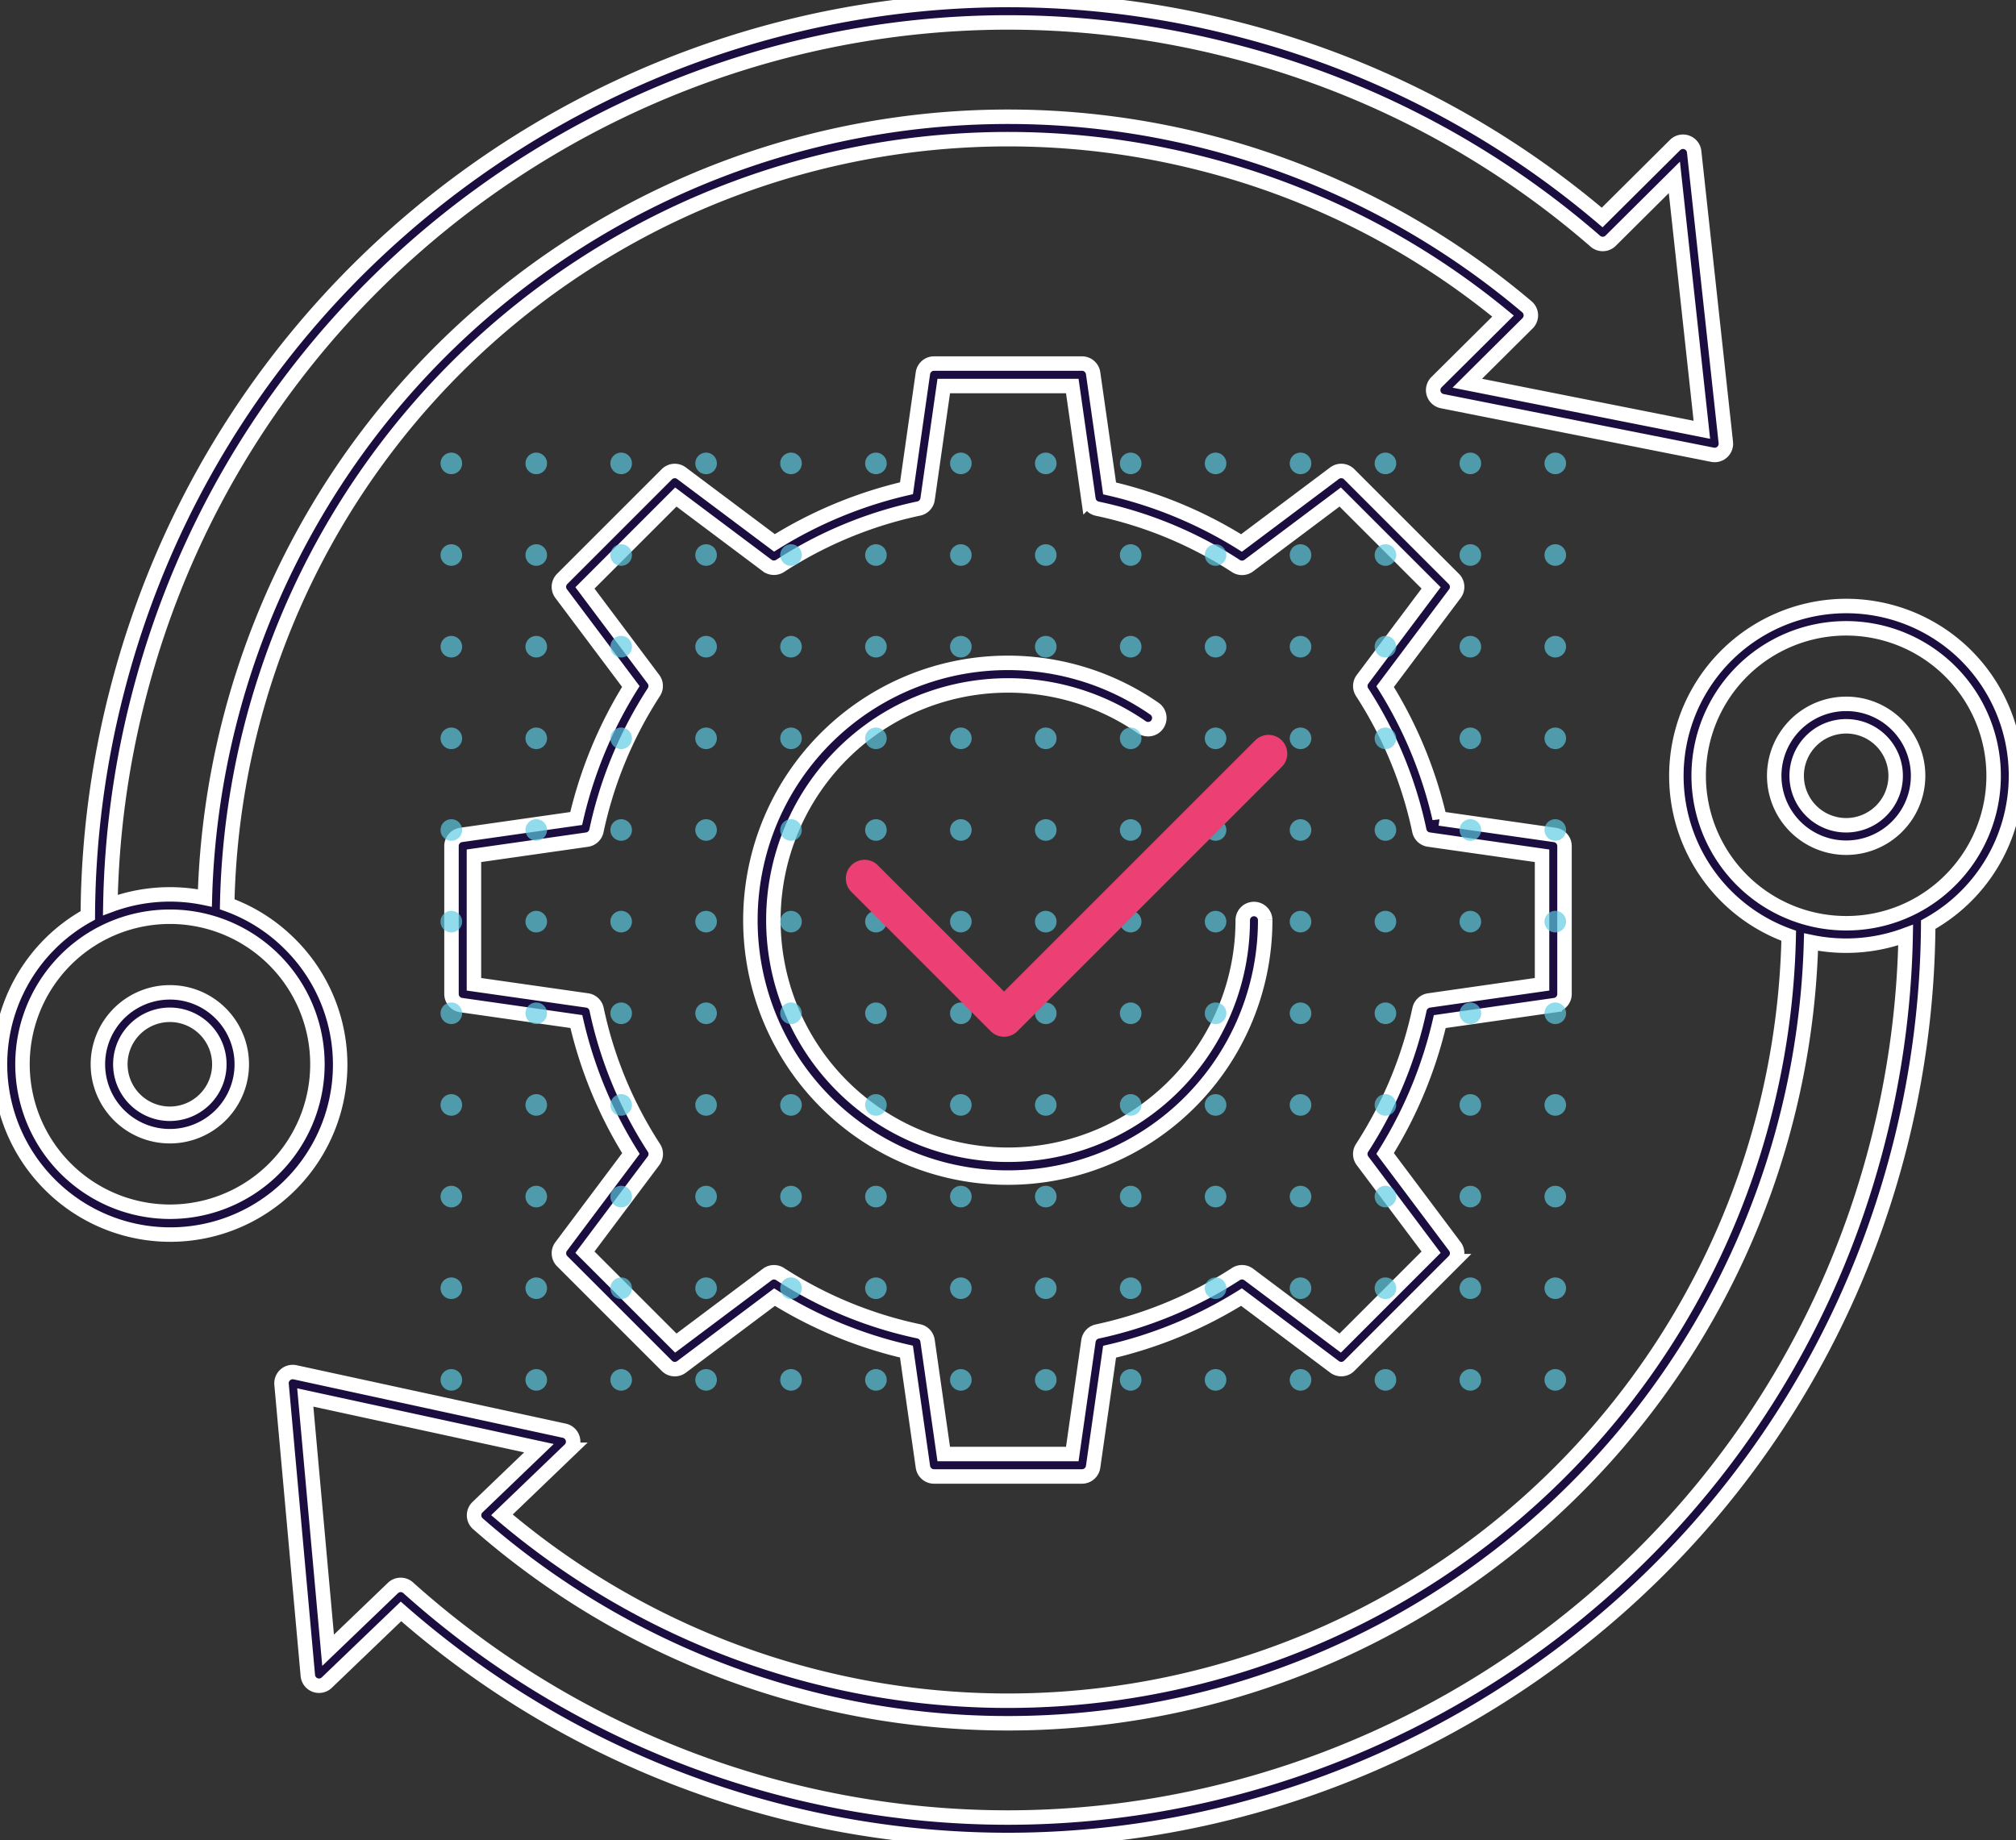 <svg xmlns="http://www.w3.org/2000/svg" xmlns:xlink="http://www.w3.org/1999/xlink" id="Component_26_1" data-name="Component 26 &#x2013; 1" width="418.177" height="381.709" viewBox="0 0 418.177 381.709"><rect x="0" y="0" width="418.177" height="381.709" fill="#333333" stroke="none"/><defs><clipPath id="clip-path"><rect id="Rectangle_1249" data-name="Rectangle 1249" width="418.177" height="381.709" fill="#1c0d40" stroke="#fff" stroke-width="3"></rect></clipPath><clipPath id="clip-path-2"><rect id="Rectangle_1247" data-name="Rectangle 1247" width="233.465" height="194.6" fill="#5ccae3"></rect></clipPath></defs><g id="Group_2750" data-name="Group 2750" clip-path="url(#clip-path)"><path id="Path_1671" data-name="Path 1671" d="M407.87,136.014a35.247,35.247,0,1,0-36.838,58.114,162.028,162.028,0,0,1-266.916,120.13l14.057-13.5a2.328,2.328,0,0,0-1.119-3.955l-55.84-12.118a2.329,2.329,0,0,0-2.813,2.485l5.454,60.42a2.328,2.328,0,0,0,3.931,1.47L83.175,334.29a191.019,191.019,0,0,0,125.781,47.419c83.8,0,160.926-55.742,184.152-140.276a191.612,191.612,0,0,0,6.86-49.616,35.289,35.289,0,0,0,7.9-55.8M388.617,240.2c-22.66,82.476-97.892,136.86-179.658,136.853A186.351,186.351,0,0,1,84.672,329.389a2.325,2.325,0,0,0-3.17.051L68.057,342.348l-4.734-52.439,48.472,10.519L99.049,312.67a2.328,2.328,0,0,0,.077,3.429A166.667,166.667,0,0,0,375.663,195.432a35.567,35.567,0,0,0,19.626-1.462,186.987,186.987,0,0,1-6.671,46.231m-5.67-48.673a30.59,30.59,0,1,1,21.629-8.96,30.388,30.388,0,0,1-21.629,8.96m0-45.512a14.922,14.922,0,1,0,10.551,4.37,14.828,14.828,0,0,0-10.551-4.37m7.258,22.181a10.265,10.265,0,1,1,3.007-7.258,10.2,10.2,0,0,1-3.007,7.258M60.153,195.864a35.124,35.124,0,0,0-13.025-8.274A162.019,162.019,0,0,1,248.658,33.773a160.322,160.322,0,0,1,63.111,31.8l-13.8,13.711a2.328,2.328,0,0,0,1.188,3.935L355.219,94.34a2.329,2.329,0,0,0,2.767-2.536l-6.568-60.323a2.328,2.328,0,0,0-3.956-1.4L332.337,45.12A188.872,188.872,0,0,0,255.71,5.8C153.948-19.85,50.082,42.014,24.171,143.709A190.356,190.356,0,0,0,18.215,189.9a35.289,35.289,0,0,0-7.909,55.807,35.247,35.247,0,1,0,49.847-49.846m-31.471-51C53.964,45.648,155.3-14.716,254.57,10.312a184.264,184.264,0,0,1,76.358,39.733,2.327,2.327,0,0,0,3.167-.107L347.314,36.8l5.7,52.359L304.358,79.5l12.5-12.428a2.327,2.327,0,0,0-.134-3.427,166.639,166.639,0,0,0-269.22,86.494A166.936,166.936,0,0,0,42.5,186.29a35.567,35.567,0,0,0-19.607,1.463,185.99,185.99,0,0,1,5.788-42.893M35.23,251.378a30.608,30.608,0,0,1-13.844-57.884,2.323,2.323,0,0,0,.359-.178A30.6,30.6,0,1,1,35.23,251.378m0-45.513a14.922,14.922,0,1,0,10.551,4.37,14.827,14.827,0,0,0-10.551-4.37m7.258,22.181a10.266,10.266,0,1,1,3.007-7.259,10.2,10.2,0,0,1-3.007,7.259m280.037-19.529a2.328,2.328,0,0,0,2-2.3v-30.7a2.329,2.329,0,0,0-2-2.3l-23.908-3.417a89.745,89.745,0,0,0-11.3-27.359l14.47-19.29a2.329,2.329,0,0,0-.216-3.044L279.861,98.385a2.331,2.331,0,0,0-3.044-.216l-19.292,14.473a89.568,89.568,0,0,0-27.364-11.321l-3.416-23.9a2.329,2.329,0,0,0-2.3-2h-30.7a2.329,2.329,0,0,0-2.305,2l-3.407,23.865a90.116,90.116,0,0,0-27.387,11.334L141.365,98.171a2.332,2.332,0,0,0-3.043.216L116.613,120.1a2.329,2.329,0,0,0-.216,3.044l14.456,19.272A90.106,90.106,0,0,0,119.518,169.8l-23.866,3.406a2.329,2.329,0,0,0-2,2.3l0,30.7a2.329,2.329,0,0,0,2,2.3l23.9,3.415A89.61,89.61,0,0,0,130.868,239.3L116.4,258.592a2.328,2.328,0,0,0,.216,3.044l21.711,21.711a2.326,2.326,0,0,0,3.044.216l19.291-14.471a89.791,89.791,0,0,0,27.362,11.3l3.416,23.906a2.329,2.329,0,0,0,2.305,2l30.7,0a2.329,2.329,0,0,0,2.3-2l3.414-23.879a90.56,90.56,0,0,0,27.363-11.336l19.3,14.476a2.329,2.329,0,0,0,3.044-.216l21.709-21.709a2.327,2.327,0,0,0,.216-3.043l-14.474-19.3a90.53,90.53,0,0,0,11.335-27.359Zm-28.011.621a2.278,2.278,0,0,0-.068.247,85.944,85.944,0,0,1-11.881,28.7,2.328,2.328,0,0,0,.056,2.716L296.85,259.77,278,278.624l-18.972-14.232a2.343,2.343,0,0,0-2.708-.059,85.976,85.976,0,0,1-28.706,11.886,2.545,2.545,0,0,0-.266.075,2.328,2.328,0,0,0-1.569,1.879l-3.356,23.468H195.757L192.4,278.133a2.328,2.328,0,0,0-1.57-1.878,2.409,2.409,0,0,0-.339-.085,85.2,85.2,0,0,1-28.678-11.862,2.332,2.332,0,0,0-2.663.092l-18.963,14.225-18.855-18.855L135.559,240.8a2.328,2.328,0,0,0,.091-2.665,85.037,85.037,0,0,1-11.9-28.767,2.328,2.328,0,0,0-1.948-1.822L98.31,204.193V177.532l23.459-3.348a2.329,2.329,0,0,0,1.948-1.817,85.506,85.506,0,0,1,11.909-28.778,2.494,2.494,0,0,0,.273-.584,2.328,2.328,0,0,0-.356-2.1l-14.208-18.941,18.854-18.854,18.945,14.206a2.37,2.37,0,0,0,2.115.352,2.333,2.333,0,0,0,.567-.268,85.5,85.5,0,0,1,28.778-11.909,2.329,2.329,0,0,0,1.817-1.948l3.349-23.458h26.663l3.358,23.493a2.328,2.328,0,0,0,1.822,1.948,85,85,0,0,1,28.766,11.9,2.322,2.322,0,0,0,2.665-.09L278,103.106l18.854,18.854-14.224,18.963a2.328,2.328,0,0,0-.092,2.663,85.173,85.173,0,0,1,11.879,28.763,2.328,2.328,0,0,0,1.948,1.822l23.5,3.359v26.663L296.4,207.549a2.36,2.36,0,0,0-1.885,1.589m-32.076-18.277a53.392,53.392,0,1,1-22.96-43.828,2.328,2.328,0,0,1-2.658,3.823,48.68,48.68,0,1,0,20.961,40,2.329,2.329,0,0,1,4.657,0m-84.264-9.536Z" transform="translate(0 0)" fill="#1c0d40" stroke="#fff" stroke-width="3"></path></g><g id="Group_2746" data-name="Group 2746" transform="translate(91.382 93.896)" opacity="0.68"><g id="Group_2743" data-name="Group 2743" transform="translate(0 0)" clip-path="url(#clip-path-2)"><path id="Path_1488" data-name="Path 1488" d="M133.44,4.473a2.237,2.237,0,1,1,2.236-2.238,2.238,2.238,0,0,1-2.236,2.238" transform="translate(97.79 0)" fill="#5ccae3"></path><path id="Path_1489" data-name="Path 1489" d="M133.44,15.366a2.237,2.237,0,1,1,2.236-2.238,2.238,2.238,0,0,1-2.236,2.238" transform="translate(97.79 8.119)" fill="#5ccae3"></path><path id="Path_1490" data-name="Path 1490" d="M133.44,26.26a2.237,2.237,0,1,1,2.236-2.238,2.238,2.238,0,0,1-2.236,2.238" transform="translate(97.79 16.239)" fill="#5ccae3"></path><path id="Path_1491" data-name="Path 1491" d="M133.44,37.153a2.237,2.237,0,1,1,2.236-2.238,2.238,2.238,0,0,1-2.236,2.238" transform="translate(97.79 24.358)" fill="#5ccae3"></path><path id="Path_1492" data-name="Path 1492" d="M133.44,48.047a2.237,2.237,0,1,1,2.236-2.238,2.238,2.238,0,0,1-2.236,2.238" transform="translate(97.79 32.477)" fill="#5ccae3"></path><path id="Path_1493" data-name="Path 1493" d="M133.44,58.94a2.237,2.237,0,1,1,2.236-2.238,2.238,2.238,0,0,1-2.236,2.238" transform="translate(97.79 40.596)" fill="#5ccae3"></path><path id="Path_1494" data-name="Path 1494" d="M133.44,69.833a2.237,2.237,0,1,1,2.236-2.238,2.238,2.238,0,0,1-2.236,2.238" transform="translate(97.79 48.715)" fill="#5ccae3"></path><path id="Path_1495" data-name="Path 1495" d="M133.44,80.727a2.237,2.237,0,1,1,2.236-2.238,2.238,2.238,0,0,1-2.236,2.238" transform="translate(97.79 56.835)" fill="#5ccae3"></path><path id="Path_1496" data-name="Path 1496" d="M133.44,91.62a2.237,2.237,0,1,1,2.236-2.238,2.238,2.238,0,0,1-2.236,2.238" transform="translate(97.79 64.954)" fill="#5ccae3"></path><path id="Path_1497" data-name="Path 1497" d="M133.44,102.514a2.237,2.237,0,1,1,2.236-2.238,2.238,2.238,0,0,1-2.236,2.238" transform="translate(97.79 73.073)" fill="#5ccae3"></path><path id="Path_1498" data-name="Path 1498" d="M133.44,113.407a2.237,2.237,0,1,1,2.236-2.238,2.238,2.238,0,0,1-2.236,2.238" transform="translate(97.79 81.192)" fill="#5ccae3"></path><path id="Path_1499" data-name="Path 1499" d="M123.347,4.473a2.237,2.237,0,1,1,2.236-2.238,2.238,2.238,0,0,1-2.236,2.238" transform="translate(90.267 0)" fill="#5ccae3"></path><path id="Path_1500" data-name="Path 1500" d="M123.347,15.366a2.237,2.237,0,1,1,2.236-2.238,2.238,2.238,0,0,1-2.236,2.238" transform="translate(90.267 8.119)" fill="#5ccae3"></path><path id="Path_1501" data-name="Path 1501" d="M123.347,26.26a2.237,2.237,0,1,1,2.236-2.238,2.238,2.238,0,0,1-2.236,2.238" transform="translate(90.267 16.239)" fill="#5ccae3"></path><path id="Path_1502" data-name="Path 1502" d="M123.347,37.153a2.237,2.237,0,1,1,2.236-2.238,2.238,2.238,0,0,1-2.236,2.238" transform="translate(90.267 24.358)" fill="#5ccae3"></path><path id="Path_1503" data-name="Path 1503" d="M123.347,48.047a2.237,2.237,0,1,1,2.236-2.238,2.238,2.238,0,0,1-2.236,2.238" transform="translate(90.267 32.477)" fill="#5ccae3"></path><path id="Path_1504" data-name="Path 1504" d="M123.347,58.94a2.237,2.237,0,1,1,2.236-2.238,2.238,2.238,0,0,1-2.236,2.238" transform="translate(90.267 40.596)" fill="#5ccae3"></path><path id="Path_1505" data-name="Path 1505" d="M123.347,69.833a2.237,2.237,0,1,1,2.236-2.238,2.238,2.238,0,0,1-2.236,2.238" transform="translate(90.267 48.715)" fill="#5ccae3"></path><path id="Path_1506" data-name="Path 1506" d="M123.347,80.727a2.237,2.237,0,1,1,2.236-2.238,2.238,2.238,0,0,1-2.236,2.238" transform="translate(90.267 56.835)" fill="#5ccae3"></path><path id="Path_1507" data-name="Path 1507" d="M123.347,91.62a2.237,2.237,0,1,1,2.236-2.238,2.238,2.238,0,0,1-2.236,2.238" transform="translate(90.267 64.954)" fill="#5ccae3"></path><path id="Path_1508" data-name="Path 1508" d="M123.347,102.514a2.237,2.237,0,1,1,2.236-2.238,2.238,2.238,0,0,1-2.236,2.238" transform="translate(90.267 73.073)" fill="#5ccae3"></path><path id="Path_1509" data-name="Path 1509" d="M123.347,113.407a2.237,2.237,0,1,1,2.236-2.238,2.238,2.238,0,0,1-2.236,2.238" transform="translate(90.267 81.192)" fill="#5ccae3"></path><path id="Path_1510" data-name="Path 1510" d="M113.255,4.473a2.237,2.237,0,1,1,2.236-2.238,2.238,2.238,0,0,1-2.236,2.238" transform="translate(82.745 0)" fill="#5ccae3"></path><path id="Path_1511" data-name="Path 1511" d="M113.255,15.366a2.237,2.237,0,1,1,2.236-2.238,2.238,2.238,0,0,1-2.236,2.238" transform="translate(82.745 8.119)" fill="#5ccae3"></path><path id="Path_1512" data-name="Path 1512" d="M113.255,26.26a2.237,2.237,0,1,1,2.236-2.238,2.238,2.238,0,0,1-2.236,2.238" transform="translate(82.745 16.239)" fill="#5ccae3"></path><path id="Path_1513" data-name="Path 1513" d="M113.255,37.153a2.237,2.237,0,1,1,2.236-2.238,2.238,2.238,0,0,1-2.236,2.238" transform="translate(82.745 24.358)" fill="#5ccae3"></path><path id="Path_1514" data-name="Path 1514" d="M113.255,48.047a2.237,2.237,0,1,1,2.236-2.238,2.238,2.238,0,0,1-2.236,2.238" transform="translate(82.745 32.477)" fill="#5ccae3"></path><path id="Path_1515" data-name="Path 1515" d="M113.255,58.94A2.237,2.237,0,1,1,115.49,56.7a2.238,2.238,0,0,1-2.236,2.238" transform="translate(82.745 40.596)" fill="#5ccae3"></path><path id="Path_1516" data-name="Path 1516" d="M113.255,69.833A2.237,2.237,0,1,1,115.49,67.6a2.238,2.238,0,0,1-2.236,2.238" transform="translate(82.745 48.715)" fill="#5ccae3"></path><path id="Path_1517" data-name="Path 1517" d="M113.255,80.727a2.237,2.237,0,1,1,2.236-2.238,2.238,2.238,0,0,1-2.236,2.238" transform="translate(82.745 56.835)" fill="#5ccae3"></path><path id="Path_1518" data-name="Path 1518" d="M113.255,91.62a2.237,2.237,0,1,1,2.236-2.238,2.238,2.238,0,0,1-2.236,2.238" transform="translate(82.745 64.954)" fill="#5ccae3"></path><path id="Path_1519" data-name="Path 1519" d="M113.255,102.514a2.237,2.237,0,1,1,2.236-2.238,2.238,2.238,0,0,1-2.236,2.238" transform="translate(82.745 73.073)" fill="#5ccae3"></path><path id="Path_1520" data-name="Path 1520" d="M113.255,113.407a2.237,2.237,0,1,1,2.236-2.238,2.238,2.238,0,0,1-2.236,2.238" transform="translate(82.745 81.192)" fill="#5ccae3"></path><path id="Path_1521" data-name="Path 1521" d="M103.161,4.473A2.237,2.237,0,1,1,105.4,2.236a2.236,2.236,0,0,1-2.238,2.238" transform="translate(75.223 0)" fill="#5ccae3"></path><path id="Path_1522" data-name="Path 1522" d="M103.161,15.366a2.237,2.237,0,1,1,2.238-2.238,2.236,2.236,0,0,1-2.238,2.238" transform="translate(75.223 8.119)" fill="#5ccae3"></path><path id="Path_1523" data-name="Path 1523" d="M103.161,26.26a2.237,2.237,0,1,1,2.238-2.238,2.236,2.236,0,0,1-2.238,2.238" transform="translate(75.223 16.239)" fill="#5ccae3"></path><path id="Path_1524" data-name="Path 1524" d="M103.161,37.153a2.237,2.237,0,1,1,2.238-2.238,2.236,2.236,0,0,1-2.238,2.238" transform="translate(75.223 24.358)" fill="#5ccae3"></path><path id="Path_1525" data-name="Path 1525" d="M103.161,48.047A2.237,2.237,0,1,1,105.4,45.81a2.236,2.236,0,0,1-2.238,2.238" transform="translate(75.223 32.477)" fill="#5ccae3"></path><path id="Path_1526" data-name="Path 1526" d="M103.161,58.94A2.237,2.237,0,1,1,105.4,56.7a2.236,2.236,0,0,1-2.238,2.238" transform="translate(75.223 40.596)" fill="#5ccae3"></path><path id="Path_1527" data-name="Path 1527" d="M103.161,69.833A2.237,2.237,0,1,1,105.4,67.6a2.236,2.236,0,0,1-2.238,2.238" transform="translate(75.223 48.715)" fill="#5ccae3"></path><path id="Path_1528" data-name="Path 1528" d="M103.161,80.727A2.237,2.237,0,1,1,105.4,78.49a2.236,2.236,0,0,1-2.238,2.238" transform="translate(75.223 56.835)" fill="#5ccae3"></path><path id="Path_1529" data-name="Path 1529" d="M103.161,91.62a2.237,2.237,0,1,1,2.238-2.238,2.236,2.236,0,0,1-2.238,2.238" transform="translate(75.223 64.954)" fill="#5ccae3"></path><path id="Path_1530" data-name="Path 1530" d="M103.161,102.514a2.237,2.237,0,1,1,2.238-2.238,2.236,2.236,0,0,1-2.238,2.238" transform="translate(75.223 73.073)" fill="#5ccae3"></path><path id="Path_1531" data-name="Path 1531" d="M103.161,113.407a2.237,2.237,0,1,1,2.238-2.238,2.236,2.236,0,0,1-2.238,2.238" transform="translate(75.223 81.192)" fill="#5ccae3"></path><path id="Path_1532" data-name="Path 1532" d="M93.069,4.473A2.237,2.237,0,1,1,95.3,2.236a2.236,2.236,0,0,1-2.236,2.238" transform="translate(67.701 0)" fill="#5ccae3"></path><path id="Path_1533" data-name="Path 1533" d="M93.069,15.366A2.237,2.237,0,1,1,95.3,13.129a2.236,2.236,0,0,1-2.236,2.238" transform="translate(67.701 8.119)" fill="#5ccae3"></path><path id="Path_1534" data-name="Path 1534" d="M93.069,26.26A2.237,2.237,0,1,1,95.3,24.023a2.236,2.236,0,0,1-2.236,2.238" transform="translate(67.701 16.239)" fill="#5ccae3"></path><path id="Path_1535" data-name="Path 1535" d="M93.069,37.153A2.237,2.237,0,1,1,95.3,34.916a2.236,2.236,0,0,1-2.236,2.238" transform="translate(67.701 24.358)" fill="#5ccae3"></path><path id="Path_1536" data-name="Path 1536" d="M93.069,48.047A2.237,2.237,0,1,1,95.3,45.81a2.236,2.236,0,0,1-2.236,2.238" transform="translate(67.701 32.477)" fill="#5ccae3"></path><path id="Path_1537" data-name="Path 1537" d="M93.069,58.94A2.237,2.237,0,1,1,95.3,56.7a2.236,2.236,0,0,1-2.236,2.238" transform="translate(67.701 40.596)" fill="#5ccae3"></path><path id="Path_1538" data-name="Path 1538" d="M93.069,69.833A2.237,2.237,0,1,1,95.3,67.6a2.236,2.236,0,0,1-2.236,2.238" transform="translate(67.701 48.715)" fill="#5ccae3"></path><path id="Path_1539" data-name="Path 1539" d="M93.069,80.727A2.237,2.237,0,1,1,95.3,78.49a2.236,2.236,0,0,1-2.236,2.238" transform="translate(67.701 56.835)" fill="#5ccae3"></path><path id="Path_1540" data-name="Path 1540" d="M93.069,91.62A2.237,2.237,0,1,1,95.3,89.383a2.236,2.236,0,0,1-2.236,2.238" transform="translate(67.701 64.954)" fill="#5ccae3"></path><path id="Path_1541" data-name="Path 1541" d="M93.069,102.514a2.237,2.237,0,1,1,2.236-2.238,2.236,2.236,0,0,1-2.236,2.238" transform="translate(67.701 73.073)" fill="#5ccae3"></path><path id="Path_1542" data-name="Path 1542" d="M93.069,113.407A2.237,2.237,0,1,1,95.3,111.17a2.236,2.236,0,0,1-2.236,2.238" transform="translate(67.701 81.192)" fill="#5ccae3"></path><path id="Path_1543" data-name="Path 1543" d="M82.976,4.473a2.237,2.237,0,1,1,2.236-2.238,2.236,2.236,0,0,1-2.236,2.238" transform="translate(60.178 0)" fill="#5ccae3"></path><path id="Path_1544" data-name="Path 1544" d="M82.976,15.366a2.237,2.237,0,1,1,2.236-2.238,2.236,2.236,0,0,1-2.236,2.238" transform="translate(60.178 8.119)" fill="#5ccae3"></path><path id="Path_1545" data-name="Path 1545" d="M82.976,26.26a2.237,2.237,0,1,1,2.236-2.238,2.236,2.236,0,0,1-2.236,2.238" transform="translate(60.178 16.239)" fill="#5ccae3"></path><path id="Path_1546" data-name="Path 1546" d="M82.976,37.153a2.237,2.237,0,1,1,2.236-2.238,2.236,2.236,0,0,1-2.236,2.238" transform="translate(60.178 24.358)" fill="#5ccae3"></path><path id="Path_1547" data-name="Path 1547" d="M82.976,48.047a2.237,2.237,0,1,1,2.236-2.238,2.236,2.236,0,0,1-2.236,2.238" transform="translate(60.178 32.477)" fill="#5ccae3"></path><path id="Path_1548" data-name="Path 1548" d="M82.976,58.94A2.237,2.237,0,1,1,85.212,56.7a2.236,2.236,0,0,1-2.236,2.238" transform="translate(60.178 40.596)" fill="#5ccae3"></path><path id="Path_1549" data-name="Path 1549" d="M82.976,69.833A2.237,2.237,0,1,1,85.212,67.6a2.236,2.236,0,0,1-2.236,2.238" transform="translate(60.178 48.715)" fill="#5ccae3"></path><path id="Path_1550" data-name="Path 1550" d="M82.976,80.727a2.237,2.237,0,1,1,2.236-2.238,2.236,2.236,0,0,1-2.236,2.238" transform="translate(60.178 56.835)" fill="#5ccae3"></path><path id="Path_1551" data-name="Path 1551" d="M82.976,91.62a2.237,2.237,0,1,1,2.236-2.238,2.236,2.236,0,0,1-2.236,2.238" transform="translate(60.178 64.954)" fill="#5ccae3"></path><path id="Path_1552" data-name="Path 1552" d="M82.976,102.514a2.237,2.237,0,1,1,2.236-2.238,2.236,2.236,0,0,1-2.236,2.238" transform="translate(60.178 73.073)" fill="#5ccae3"></path><path id="Path_1553" data-name="Path 1553" d="M82.976,113.407a2.237,2.237,0,1,1,2.236-2.238,2.236,2.236,0,0,1-2.236,2.238" transform="translate(60.178 81.192)" fill="#5ccae3"></path><path id="Path_1554" data-name="Path 1554" d="M72.885,4.473A2.237,2.237,0,1,1,75.12,2.236a2.238,2.238,0,0,1-2.236,2.238" transform="translate(52.656 0)" fill="#5ccae3"></path><path id="Path_1555" data-name="Path 1555" d="M72.885,15.366a2.237,2.237,0,1,1,2.236-2.238,2.238,2.238,0,0,1-2.236,2.238" transform="translate(52.656 8.119)" fill="#5ccae3"></path><path id="Path_1556" data-name="Path 1556" d="M72.885,26.26a2.237,2.237,0,1,1,2.236-2.238,2.238,2.238,0,0,1-2.236,2.238" transform="translate(52.656 16.239)" fill="#5ccae3"></path><path id="Path_1557" data-name="Path 1557" d="M72.885,37.153a2.237,2.237,0,1,1,2.236-2.238,2.238,2.238,0,0,1-2.236,2.238" transform="translate(52.656 24.358)" fill="#5ccae3"></path><path id="Path_1558" data-name="Path 1558" d="M72.885,48.047A2.237,2.237,0,1,1,75.12,45.81a2.238,2.238,0,0,1-2.236,2.238" transform="translate(52.656 32.477)" fill="#5ccae3"></path><path id="Path_1559" data-name="Path 1559" d="M72.885,58.94A2.237,2.237,0,1,1,75.12,56.7a2.238,2.238,0,0,1-2.236,2.238" transform="translate(52.656 40.596)" fill="#5ccae3"></path><path id="Path_1560" data-name="Path 1560" d="M72.885,69.833A2.237,2.237,0,1,1,75.12,67.6a2.238,2.238,0,0,1-2.236,2.238" transform="translate(52.656 48.715)" fill="#5ccae3"></path><path id="Path_1561" data-name="Path 1561" d="M72.885,80.727A2.237,2.237,0,1,1,75.12,78.49a2.238,2.238,0,0,1-2.236,2.238" transform="translate(52.656 56.835)" fill="#5ccae3"></path><path id="Path_1562" data-name="Path 1562" d="M72.885,91.62a2.237,2.237,0,1,1,2.236-2.238,2.238,2.238,0,0,1-2.236,2.238" transform="translate(52.656 64.954)" fill="#5ccae3"></path><path id="Path_1563" data-name="Path 1563" d="M72.885,102.514a2.237,2.237,0,1,1,2.236-2.238,2.238,2.238,0,0,1-2.236,2.238" transform="translate(52.656 73.073)" fill="#5ccae3"></path><path id="Path_1564" data-name="Path 1564" d="M72.885,113.407a2.237,2.237,0,1,1,2.236-2.238,2.238,2.238,0,0,1-2.236,2.238" transform="translate(52.656 81.192)" fill="#5ccae3"></path><path id="Path_1565" data-name="Path 1565" d="M62.791,4.473a2.237,2.237,0,1,1,2.238-2.238,2.237,2.237,0,0,1-2.238,2.238" transform="translate(45.134 0)" fill="#5ccae3"></path><path id="Path_1566" data-name="Path 1566" d="M62.791,15.366a2.237,2.237,0,1,1,2.238-2.238,2.237,2.237,0,0,1-2.238,2.238" transform="translate(45.134 8.119)" fill="#5ccae3"></path><path id="Path_1567" data-name="Path 1567" d="M62.791,26.26a2.237,2.237,0,1,1,2.238-2.238,2.237,2.237,0,0,1-2.238,2.238" transform="translate(45.134 16.239)" fill="#5ccae3"></path><path id="Path_1568" data-name="Path 1568" d="M62.791,37.153a2.237,2.237,0,1,1,2.238-2.238,2.237,2.237,0,0,1-2.238,2.238" transform="translate(45.134 24.358)" fill="#5ccae3"></path><path id="Path_1569" data-name="Path 1569" d="M62.791,48.047a2.237,2.237,0,1,1,2.238-2.238,2.237,2.237,0,0,1-2.238,2.238" transform="translate(45.134 32.477)" fill="#5ccae3"></path><path id="Path_1570" data-name="Path 1570" d="M62.791,58.94A2.237,2.237,0,1,1,65.028,56.7a2.237,2.237,0,0,1-2.238,2.238" transform="translate(45.134 40.596)" fill="#5ccae3"></path><path id="Path_1571" data-name="Path 1571" d="M62.791,69.833A2.237,2.237,0,1,1,65.028,67.6a2.237,2.237,0,0,1-2.238,2.238" transform="translate(45.134 48.715)" fill="#5ccae3"></path><path id="Path_1572" data-name="Path 1572" d="M62.791,80.727a2.237,2.237,0,1,1,2.238-2.238,2.237,2.237,0,0,1-2.238,2.238" transform="translate(45.134 56.835)" fill="#5ccae3"></path><path id="Path_1573" data-name="Path 1573" d="M62.791,91.62a2.237,2.237,0,1,1,2.238-2.238,2.237,2.237,0,0,1-2.238,2.238" transform="translate(45.134 64.954)" fill="#5ccae3"></path><path id="Path_1574" data-name="Path 1574" d="M62.791,102.514a2.237,2.237,0,1,1,2.238-2.238,2.237,2.237,0,0,1-2.238,2.238" transform="translate(45.134 73.073)" fill="#5ccae3"></path><path id="Path_1575" data-name="Path 1575" d="M62.791,113.407a2.237,2.237,0,1,1,2.238-2.238,2.237,2.237,0,0,1-2.238,2.238" transform="translate(45.134 81.192)" fill="#5ccae3"></path><path id="Path_1576" data-name="Path 1576" d="M52.7,4.473a2.237,2.237,0,1,1,2.236-2.238A2.236,2.236,0,0,1,52.7,4.473" transform="translate(37.612 0)" fill="#5ccae3"></path><path id="Path_1577" data-name="Path 1577" d="M52.7,15.366a2.237,2.237,0,1,1,2.236-2.238A2.236,2.236,0,0,1,52.7,15.366" transform="translate(37.612 8.119)" fill="#5ccae3"></path><path id="Path_1578" data-name="Path 1578" d="M52.7,26.26a2.237,2.237,0,1,1,2.236-2.238A2.236,2.236,0,0,1,52.7,26.26" transform="translate(37.612 16.239)" fill="#5ccae3"></path><path id="Path_1579" data-name="Path 1579" d="M52.7,37.153a2.237,2.237,0,1,1,2.236-2.238A2.236,2.236,0,0,1,52.7,37.153" transform="translate(37.612 24.358)" fill="#5ccae3"></path><path id="Path_1580" data-name="Path 1580" d="M52.7,48.047a2.237,2.237,0,1,1,2.236-2.238A2.236,2.236,0,0,1,52.7,48.047" transform="translate(37.612 32.477)" fill="#5ccae3"></path><path id="Path_1581" data-name="Path 1581" d="M52.7,58.94A2.237,2.237,0,1,1,54.935,56.7,2.236,2.236,0,0,1,52.7,58.94" transform="translate(37.612 40.596)" fill="#5ccae3"></path><path id="Path_1582" data-name="Path 1582" d="M52.7,69.833A2.237,2.237,0,1,1,54.935,67.6,2.236,2.236,0,0,1,52.7,69.833" transform="translate(37.612 48.715)" fill="#5ccae3"></path><path id="Path_1583" data-name="Path 1583" d="M52.7,80.727a2.237,2.237,0,1,1,2.236-2.238A2.236,2.236,0,0,1,52.7,80.727" transform="translate(37.612 56.835)" fill="#5ccae3"></path><path id="Path_1584" data-name="Path 1584" d="M52.7,91.62a2.237,2.237,0,1,1,2.236-2.238A2.236,2.236,0,0,1,52.7,91.62" transform="translate(37.612 64.954)" fill="#5ccae3"></path><path id="Path_1585" data-name="Path 1585" d="M52.7,102.514a2.237,2.237,0,1,1,2.236-2.238,2.236,2.236,0,0,1-2.236,2.238" transform="translate(37.612 73.073)" fill="#5ccae3"></path><path id="Path_1586" data-name="Path 1586" d="M52.7,113.407a2.237,2.237,0,1,1,2.236-2.238,2.236,2.236,0,0,1-2.236,2.238" transform="translate(37.612 81.192)" fill="#5ccae3"></path><path id="Path_1587" data-name="Path 1587" d="M42.608,4.473a2.237,2.237,0,1,1,2.236-2.238,2.238,2.238,0,0,1-2.236,2.238" transform="translate(30.089 0)" fill="#5ccae3"></path><path id="Path_1588" data-name="Path 1588" d="M42.608,15.366a2.237,2.237,0,1,1,2.236-2.238,2.238,2.238,0,0,1-2.236,2.238" transform="translate(30.089 8.119)" fill="#5ccae3"></path><path id="Path_1589" data-name="Path 1589" d="M42.608,26.26a2.237,2.237,0,1,1,2.236-2.238,2.238,2.238,0,0,1-2.236,2.238" transform="translate(30.089 16.239)" fill="#5ccae3"></path><path id="Path_1590" data-name="Path 1590" d="M42.608,37.153a2.237,2.237,0,1,1,2.236-2.238,2.238,2.238,0,0,1-2.236,2.238" transform="translate(30.089 24.358)" fill="#5ccae3"></path><path id="Path_1591" data-name="Path 1591" d="M42.608,48.047a2.237,2.237,0,1,1,2.236-2.238,2.238,2.238,0,0,1-2.236,2.238" transform="translate(30.089 32.477)" fill="#5ccae3"></path><path id="Path_1592" data-name="Path 1592" d="M42.608,58.94A2.237,2.237,0,1,1,44.843,56.7a2.238,2.238,0,0,1-2.236,2.238" transform="translate(30.089 40.596)" fill="#5ccae3"></path><path id="Path_1593" data-name="Path 1593" d="M42.608,69.833A2.237,2.237,0,1,1,44.843,67.6a2.238,2.238,0,0,1-2.236,2.238" transform="translate(30.089 48.715)" fill="#5ccae3"></path><path id="Path_1594" data-name="Path 1594" d="M42.608,80.727a2.237,2.237,0,1,1,2.236-2.238,2.238,2.238,0,0,1-2.236,2.238" transform="translate(30.089 56.835)" fill="#5ccae3"></path><path id="Path_1595" data-name="Path 1595" d="M42.608,91.62a2.237,2.237,0,1,1,2.236-2.238,2.238,2.238,0,0,1-2.236,2.238" transform="translate(30.089 64.954)" fill="#5ccae3"></path><path id="Path_1596" data-name="Path 1596" d="M42.608,102.514a2.237,2.237,0,1,1,2.236-2.238,2.238,2.238,0,0,1-2.236,2.238" transform="translate(30.089 73.073)" fill="#5ccae3"></path><path id="Path_1597" data-name="Path 1597" d="M42.608,113.407a2.237,2.237,0,1,1,2.236-2.238,2.238,2.238,0,0,1-2.236,2.238" transform="translate(30.089 81.192)" fill="#5ccae3"></path><path id="Path_1598" data-name="Path 1598" d="M32.515,4.473A2.237,2.237,0,1,1,34.75,2.236a2.238,2.238,0,0,1-2.236,2.238" transform="translate(22.567 0)" fill="#5ccae3"></path><path id="Path_1599" data-name="Path 1599" d="M32.515,15.366a2.237,2.237,0,1,1,2.236-2.238,2.238,2.238,0,0,1-2.236,2.238" transform="translate(22.567 8.119)" fill="#5ccae3"></path><path id="Path_1600" data-name="Path 1600" d="M32.515,26.26a2.237,2.237,0,1,1,2.236-2.238,2.238,2.238,0,0,1-2.236,2.238" transform="translate(22.567 16.239)" fill="#5ccae3"></path><path id="Path_1601" data-name="Path 1601" d="M32.515,37.153a2.237,2.237,0,1,1,2.236-2.238,2.238,2.238,0,0,1-2.236,2.238" transform="translate(22.567 24.358)" fill="#5ccae3"></path><path id="Path_1602" data-name="Path 1602" d="M32.515,48.047A2.237,2.237,0,1,1,34.75,45.81a2.238,2.238,0,0,1-2.236,2.238" transform="translate(22.567 32.477)" fill="#5ccae3"></path><path id="Path_1603" data-name="Path 1603" d="M32.515,58.94A2.237,2.237,0,1,1,34.75,56.7a2.238,2.238,0,0,1-2.236,2.238" transform="translate(22.567 40.596)" fill="#5ccae3"></path><path id="Path_1604" data-name="Path 1604" d="M32.515,69.833A2.237,2.237,0,1,1,34.75,67.6a2.238,2.238,0,0,1-2.236,2.238" transform="translate(22.567 48.715)" fill="#5ccae3"></path><path id="Path_1605" data-name="Path 1605" d="M32.515,80.727A2.237,2.237,0,1,1,34.75,78.49a2.238,2.238,0,0,1-2.236,2.238" transform="translate(22.567 56.835)" fill="#5ccae3"></path><path id="Path_1606" data-name="Path 1606" d="M32.515,91.62a2.237,2.237,0,1,1,2.236-2.238,2.238,2.238,0,0,1-2.236,2.238" transform="translate(22.567 64.954)" fill="#5ccae3"></path><path id="Path_1607" data-name="Path 1607" d="M32.515,102.514a2.237,2.237,0,1,1,2.236-2.238,2.238,2.238,0,0,1-2.236,2.238" transform="translate(22.567 73.073)" fill="#5ccae3"></path><path id="Path_1608" data-name="Path 1608" d="M32.515,113.407a2.237,2.237,0,1,1,2.236-2.238,2.238,2.238,0,0,1-2.236,2.238" transform="translate(22.567 81.192)" fill="#5ccae3"></path><path id="Path_1609" data-name="Path 1609" d="M22.423,4.473a2.237,2.237,0,1,1,2.236-2.238,2.238,2.238,0,0,1-2.236,2.238" transform="translate(15.045 0)" fill="#5ccae3"></path><path id="Path_1610" data-name="Path 1610" d="M22.423,15.366a2.237,2.237,0,1,1,2.236-2.238,2.238,2.238,0,0,1-2.236,2.238" transform="translate(15.045 8.119)" fill="#5ccae3"></path><path id="Path_1611" data-name="Path 1611" d="M22.423,26.26a2.237,2.237,0,1,1,2.236-2.238,2.238,2.238,0,0,1-2.236,2.238" transform="translate(15.045 16.239)" fill="#5ccae3"></path><path id="Path_1612" data-name="Path 1612" d="M22.423,37.153a2.237,2.237,0,1,1,2.236-2.238,2.238,2.238,0,0,1-2.236,2.238" transform="translate(15.045 24.358)" fill="#5ccae3"></path><path id="Path_1613" data-name="Path 1613" d="M22.423,48.047a2.237,2.237,0,1,1,2.236-2.238,2.238,2.238,0,0,1-2.236,2.238" transform="translate(15.045 32.477)" fill="#5ccae3"></path><path id="Path_1614" data-name="Path 1614" d="M22.423,58.94A2.237,2.237,0,1,1,24.658,56.7a2.238,2.238,0,0,1-2.236,2.238" transform="translate(15.045 40.596)" fill="#5ccae3"></path><path id="Path_1615" data-name="Path 1615" d="M22.423,69.833A2.237,2.237,0,1,1,24.658,67.6a2.238,2.238,0,0,1-2.236,2.238" transform="translate(15.045 48.715)" fill="#5ccae3"></path><path id="Path_1616" data-name="Path 1616" d="M22.423,80.727a2.237,2.237,0,1,1,2.236-2.238,2.238,2.238,0,0,1-2.236,2.238" transform="translate(15.045 56.835)" fill="#5ccae3"></path><path id="Path_1617" data-name="Path 1617" d="M22.423,91.62a2.237,2.237,0,1,1,2.236-2.238,2.238,2.238,0,0,1-2.236,2.238" transform="translate(15.045 64.954)" fill="#5ccae3"></path><path id="Path_1618" data-name="Path 1618" d="M22.423,102.514a2.237,2.237,0,1,1,2.236-2.238,2.238,2.238,0,0,1-2.236,2.238" transform="translate(15.045 73.073)" fill="#5ccae3"></path><path id="Path_1619" data-name="Path 1619" d="M22.423,113.407a2.237,2.237,0,1,1,2.236-2.238,2.238,2.238,0,0,1-2.236,2.238" transform="translate(15.045 81.192)" fill="#5ccae3"></path><path id="Path_1620" data-name="Path 1620" d="M12.329,4.473a2.237,2.237,0,1,1,2.238-2.238,2.236,2.236,0,0,1-2.238,2.238" transform="translate(7.523 0)" fill="#5ccae3"></path><path id="Path_1621" data-name="Path 1621" d="M12.329,15.366a2.237,2.237,0,1,1,2.238-2.238,2.236,2.236,0,0,1-2.238,2.238" transform="translate(7.523 8.119)" fill="#5ccae3"></path><path id="Path_1622" data-name="Path 1622" d="M12.329,26.26a2.237,2.237,0,1,1,2.238-2.238,2.236,2.236,0,0,1-2.238,2.238" transform="translate(7.523 16.239)" fill="#5ccae3"></path><path id="Path_1623" data-name="Path 1623" d="M12.329,37.153a2.237,2.237,0,1,1,2.238-2.238,2.236,2.236,0,0,1-2.238,2.238" transform="translate(7.523 24.358)" fill="#5ccae3"></path><path id="Path_1624" data-name="Path 1624" d="M12.329,48.047a2.237,2.237,0,1,1,2.238-2.238,2.236,2.236,0,0,1-2.238,2.238" transform="translate(7.523 32.477)" fill="#5ccae3"></path><path id="Path_1625" data-name="Path 1625" d="M12.329,58.94A2.237,2.237,0,1,1,14.566,56.7a2.236,2.236,0,0,1-2.238,2.238" transform="translate(7.523 40.596)" fill="#5ccae3"></path><path id="Path_1626" data-name="Path 1626" d="M12.329,69.833A2.237,2.237,0,1,1,14.566,67.6a2.236,2.236,0,0,1-2.238,2.238" transform="translate(7.523 48.715)" fill="#5ccae3"></path><path id="Path_1627" data-name="Path 1627" d="M12.329,80.727a2.237,2.237,0,1,1,2.238-2.238,2.236,2.236,0,0,1-2.238,2.238" transform="translate(7.523 56.835)" fill="#5ccae3"></path><path id="Path_1628" data-name="Path 1628" d="M12.329,91.62a2.237,2.237,0,1,1,2.238-2.238,2.236,2.236,0,0,1-2.238,2.238" transform="translate(7.523 64.954)" fill="#5ccae3"></path><path id="Path_1629" data-name="Path 1629" d="M12.329,102.514a2.237,2.237,0,1,1,2.238-2.238,2.236,2.236,0,0,1-2.238,2.238" transform="translate(7.523 73.073)" fill="#5ccae3"></path><path id="Path_1630" data-name="Path 1630" d="M12.329,113.407a2.237,2.237,0,1,1,2.238-2.238,2.236,2.236,0,0,1-2.238,2.238" transform="translate(7.523 81.192)" fill="#5ccae3"></path><path id="Path_1631" data-name="Path 1631" d="M2.238,4.473A2.237,2.237,0,1,1,4.473,2.236,2.238,2.238,0,0,1,2.238,4.473" transform="translate(0 0)" fill="#5ccae3"></path><path id="Path_1632" data-name="Path 1632" d="M2.238,15.366a2.237,2.237,0,1,1,2.236-2.238,2.238,2.238,0,0,1-2.236,2.238" transform="translate(0 8.119)" fill="#5ccae3"></path><path id="Path_1633" data-name="Path 1633" d="M2.238,26.26a2.237,2.237,0,1,1,2.236-2.238A2.238,2.238,0,0,1,2.238,26.26" transform="translate(0 16.239)" fill="#5ccae3"></path><path id="Path_1634" data-name="Path 1634" d="M2.238,37.153a2.237,2.237,0,1,1,2.236-2.238,2.238,2.238,0,0,1-2.236,2.238" transform="translate(0 24.358)" fill="#5ccae3"></path><path id="Path_1635" data-name="Path 1635" d="M2.238,48.047A2.237,2.237,0,1,1,4.473,45.81a2.238,2.238,0,0,1-2.236,2.238" transform="translate(0 32.477)" fill="#5ccae3"></path><path id="Path_1636" data-name="Path 1636" d="M2.238,58.94A2.237,2.237,0,1,1,4.473,56.7,2.238,2.238,0,0,1,2.238,58.94" transform="translate(0 40.596)" fill="#5ccae3"></path><path id="Path_1637" data-name="Path 1637" d="M2.238,69.833A2.237,2.237,0,1,1,4.473,67.6a2.238,2.238,0,0,1-2.236,2.238" transform="translate(0 48.715)" fill="#5ccae3"></path><path id="Path_1638" data-name="Path 1638" d="M2.238,80.727A2.237,2.237,0,1,1,4.473,78.49a2.238,2.238,0,0,1-2.236,2.238" transform="translate(0 56.835)" fill="#5ccae3"></path><path id="Path_1639" data-name="Path 1639" d="M2.238,91.62a2.237,2.237,0,1,1,2.236-2.238A2.238,2.238,0,0,1,2.238,91.62" transform="translate(0 64.954)" fill="#5ccae3"></path><path id="Path_1640" data-name="Path 1640" d="M2.238,102.514a2.237,2.237,0,1,1,2.236-2.238,2.238,2.238,0,0,1-2.236,2.238" transform="translate(0 73.073)" fill="#5ccae3"></path><path id="Path_1641" data-name="Path 1641" d="M2.238,113.407a2.237,2.237,0,1,1,2.236-2.238,2.238,2.238,0,0,1-2.236,2.238" transform="translate(0 81.192)" fill="#5ccae3"></path></g></g><path id="Path_1728" data-name="Path 1728" d="M31.357,53.865,84.521.7A2.387,2.387,0,0,1,87.9,4.075L33.044,58.927a2.386,2.386,0,0,1-3.375,0L.7,29.956A2.387,2.387,0,0,1,4.074,26.58Z" transform="translate(176.918 153.953)" fill="#ec4074" stroke="#ec4074" stroke-linecap="round" stroke-width="3"></path></svg>